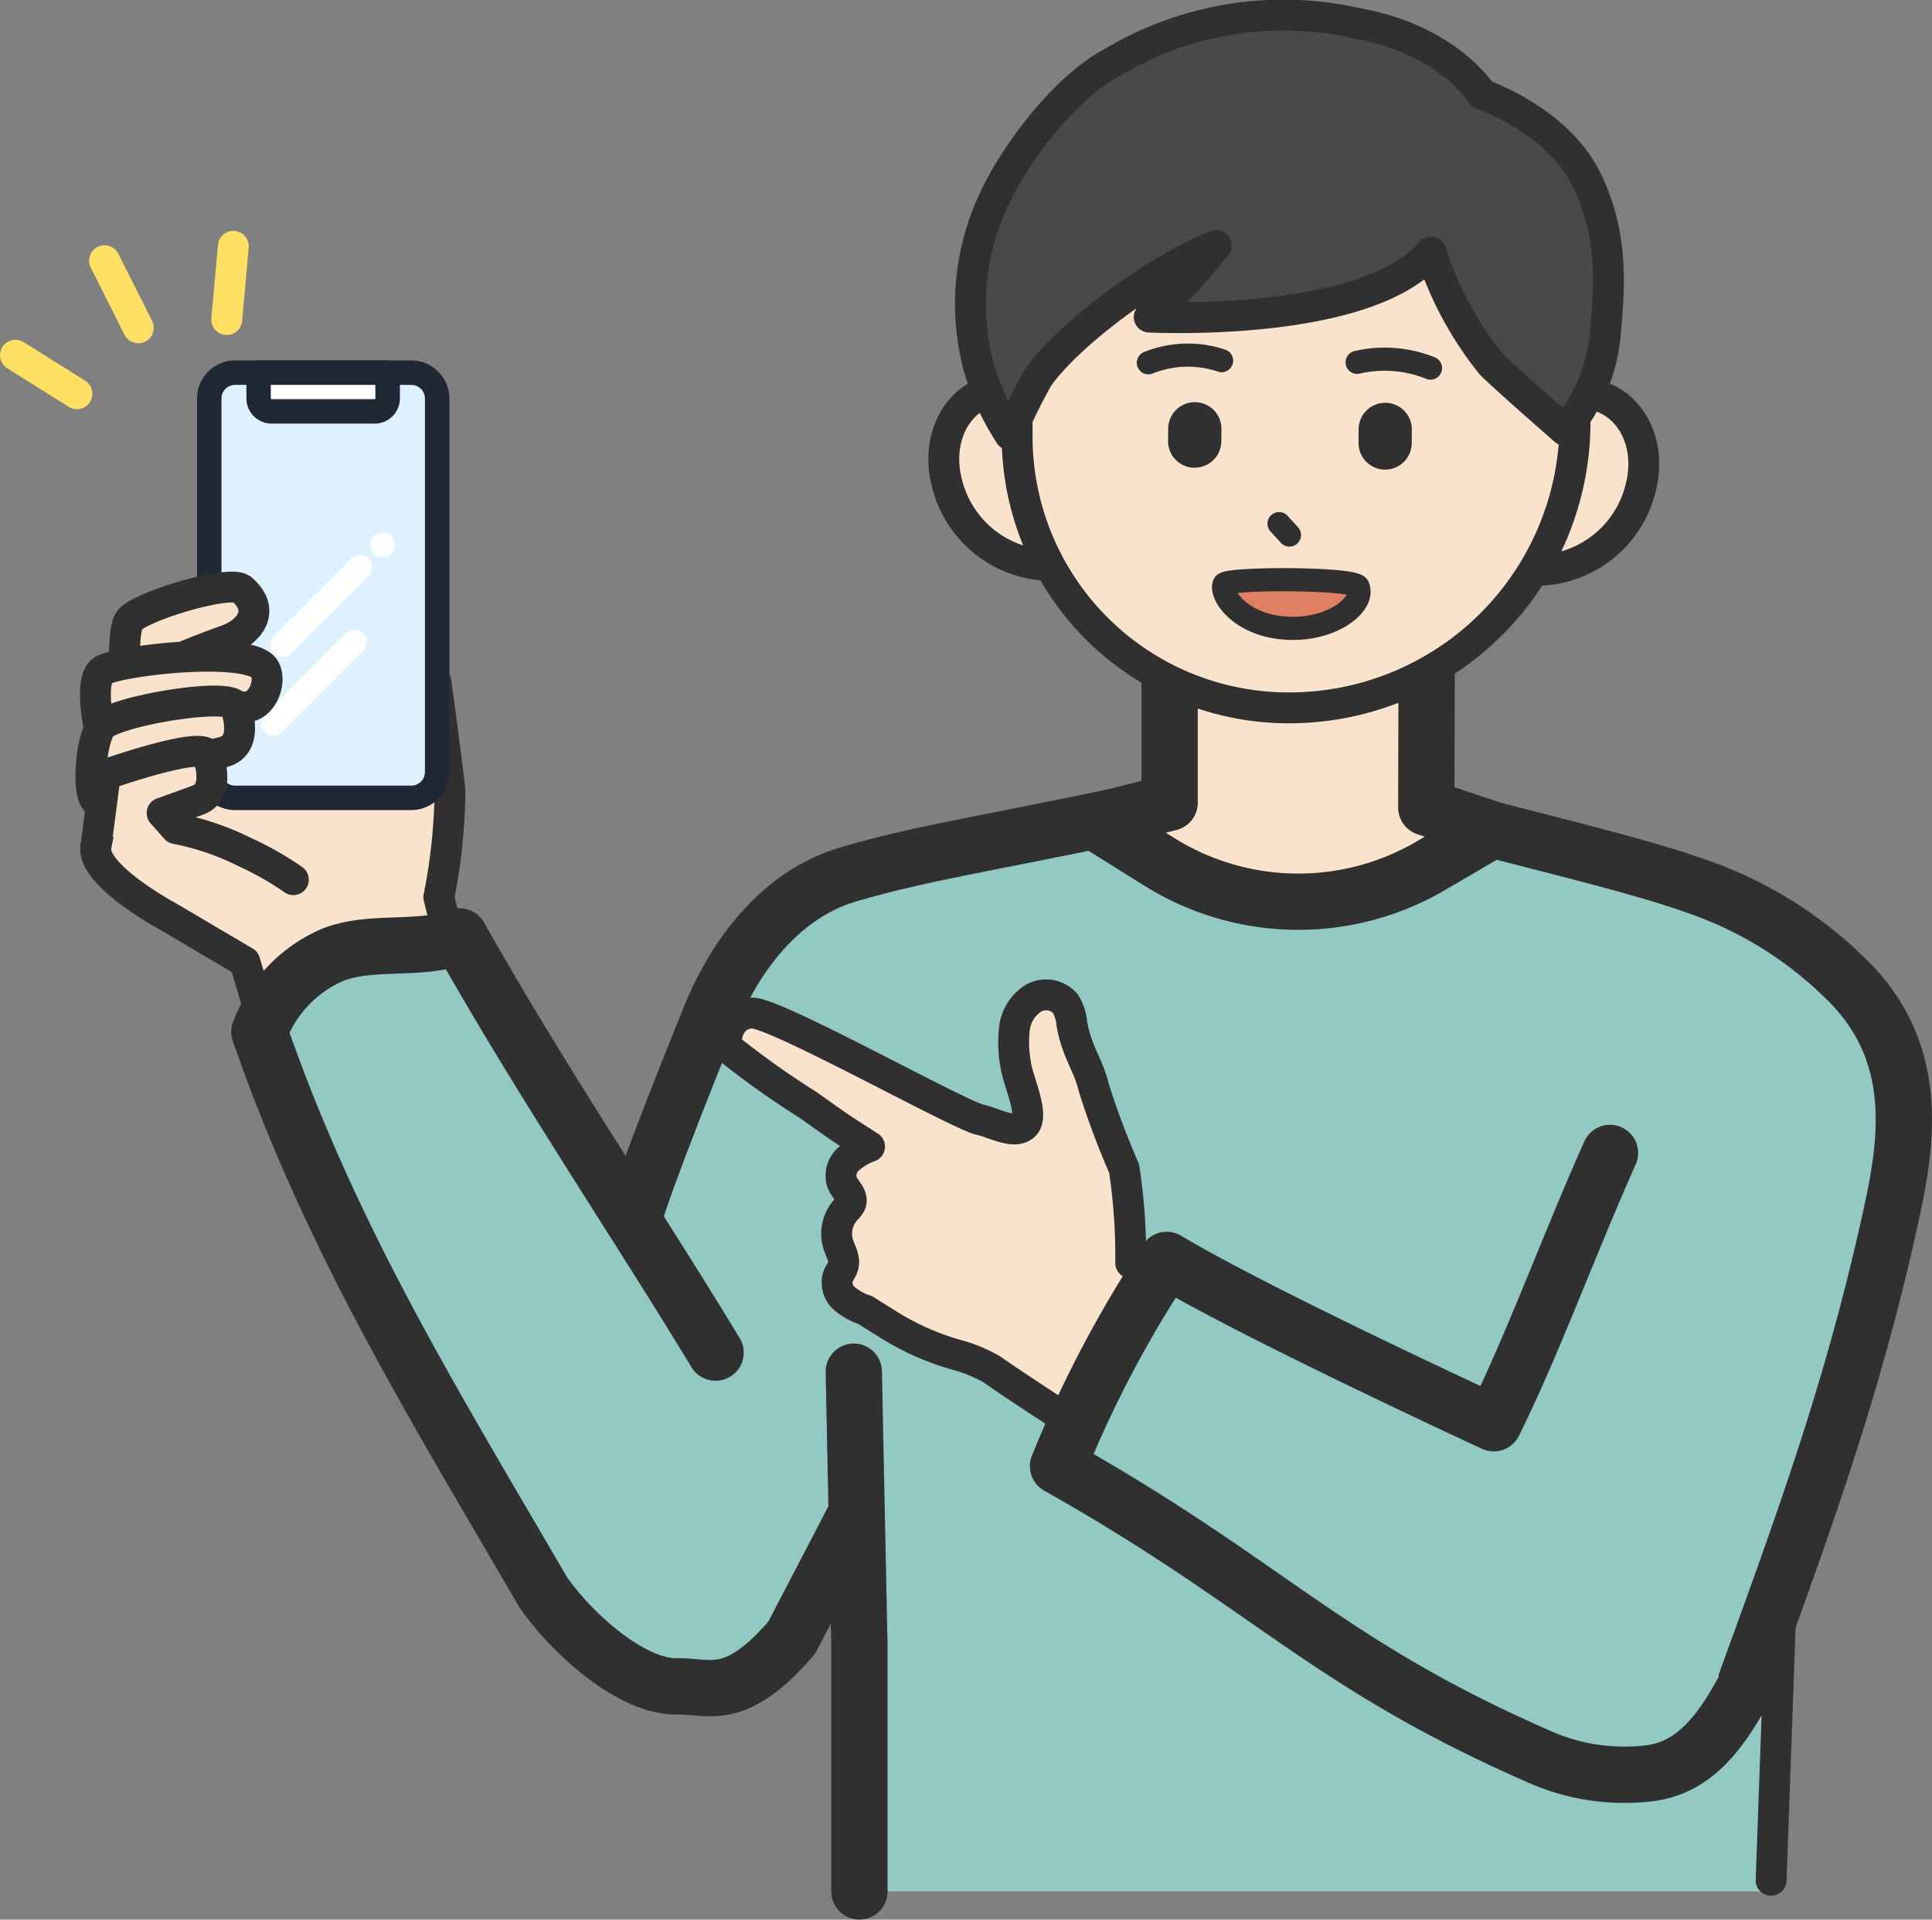 <svg id="グループ_224" data-name="グループ 224" xmlns="http://www.w3.org/2000/svg" xmlns:xlink="http://www.w3.org/1999/xlink" width="102.961" height="102.323" viewBox="0 0 102.961 102.323">
  <rect x="0" y="0" width="102.961" height="102.323" fill="#808080" stroke="none"/>
  <defs>
    <clipPath id="clip-path">
      <rect id="長方形_195" data-name="長方形 195" width="102.961" height="102.323" fill="none"/>
    </clipPath>
  </defs>
  <g id="グループ_223" data-name="グループ 223" clip-path="url(#clip-path)">
    <path id="パス_2210" data-name="パス 2210" d="M19.472,37.832s-4.332,1.061-4.786.727L10.9,35.774,9.389,38.723s-2.984,2.159-3.712,4.151a19.984,19.984,0,0,0-.558,2.186C4.749,46.6,9,48.88,9,48.88l4.051,2.391,1.445,4.91,10.49-1.813-1.6-6.545a30.062,30.062,0,0,0,.595-5.65c-.1-1.067-.747-5.811-.747-5.811Z" fill="#f9e3cc"/>
    <path id="パス_2211" data-name="パス 2211" d="M19.472,37.832s-4.332,1.061-4.786.727L10.9,35.774,9.389,38.723s-2.984,2.159-3.712,4.151a19.984,19.984,0,0,0-.558,2.186C4.749,46.6,9,48.88,9,48.88l4.051,2.391,1.445,4.91,10.49-1.813-1.6-6.545a30.062,30.062,0,0,0,.595-5.65c-.1-1.067-.747-5.811-.747-5.811Z" fill="none" stroke="#303030" stroke-linecap="round" stroke-linejoin="round" stroke-width="1.645"/>
    <path id="パス_2212" data-name="パス 2212" d="M12.367,42.528h9.707a1.219,1.219,0,0,0,1.219-1.219V21.083a1.218,1.218,0,0,0-1.219-1.218H12.367a1.218,1.218,0,0,0-1.219,1.218V41.309a1.219,1.219,0,0,0,1.219,1.219" fill="#def1ff"/>
    <path id="パス_2213" data-name="パス 2213" d="M10.5,41.153V21.24a2.029,2.029,0,0,1,2.027-2.027h9.394a2.03,2.03,0,0,1,2.027,2.027V41.153a2.03,2.03,0,0,1-2.027,2.027H12.524A2.029,2.029,0,0,1,10.5,41.153m2.027-20.637a.725.725,0,0,0-.724.724V41.153a.725.725,0,0,0,.724.724h9.394a.725.725,0,0,0,.724-.724V21.24a.725.725,0,0,0-.724-.724Z" fill="#202933"/>
    <path id="パス_2214" data-name="パス 2214" d="M14.391,21.928H20.05a.609.609,0,0,0,.609-.609V19.865H13.782v1.454a.609.609,0,0,0,.609.609" fill="#fff"/>
    <path id="パス_2215" data-name="パス 2215" d="M13.131,21.24V19.864a.651.651,0,0,1,.65-.651H20.66a.652.652,0,0,1,.651.651V21.24a1.342,1.342,0,0,1-1.339,1.339h-5.5a1.341,1.341,0,0,1-1.339-1.339m1.3-.724v.724a.036.036,0,0,0,.036.036h5.5a.035.035,0,0,0,.035-.036v-.724Z" fill="#202933"/>
    <path id="パス_2216" data-name="パス 2216" d="M15.067,35.012a.652.652,0,0,0,.461-.191l4.137-4.137a.652.652,0,0,0-.922-.921L14.606,33.9a.652.652,0,0,0,.461,1.112" fill="#fff"/>
    <path id="パス_2217" data-name="パス 2217" d="M20.38,29.7a.651.651,0,0,0,.46-.191.553.553,0,0,0,.082-.1.4.4,0,0,0,.06-.112.657.657,0,0,0,.038-.122.617.617,0,0,0,.012-.128.6.6,0,0,0-.012-.127.542.542,0,0,0-.038-.122.424.424,0,0,0-.06-.113.584.584,0,0,0-.082-.1.407.407,0,0,0-.1-.081.906.906,0,0,0-.11-.061.846.846,0,0,0-.124-.037.662.662,0,0,0-.588.179.989.989,0,0,0-.082.1.574.574,0,0,0-.058.113.723.723,0,0,0-.052.249.657.657,0,0,0,.192.461.667.667,0,0,0,.46.191" fill="#fff"/>
    <path id="パス_2218" data-name="パス 2218" d="M14.568,39.2a.652.652,0,0,0,.461-.191l4.337-4.337a.652.652,0,0,0-.921-.922l-4.338,4.338a.652.652,0,0,0,.461,1.112" fill="#fff"/>
    <path id="パス_2219" data-name="パス 2219" d="M8.639,43.334l.731.833a14.322,14.322,0,0,1,3.7,1.264,16.68,16.68,0,0,1,2.563,1.458" fill="none" stroke="#303030" stroke-linecap="round" stroke-linejoin="round" stroke-width="1.645"/>
    <path id="パス_2220" data-name="パス 2220" d="M12.882,31.405c-.624-.536-5.614.969-6.014,1.7s-.177,3.867-.177,3.867l4.162-1.311-.8-.769s1-.407,2.013-.762c1.192-.419,2.153-1.579.814-2.729" fill="#f9e3cc"/>
    <path id="パス_2221" data-name="パス 2221" d="M12.882,31.405c-.624-.536-5.614.969-6.014,1.7s-.177,3.867-.177,3.867l4.162-1.311-.8-.769s1-.407,2.013-.762C13.26,33.715,14.221,32.555,12.882,31.405Z" fill="none" stroke="#303030" stroke-linecap="round" stroke-linejoin="round" stroke-width="1.645"/>
    <path id="パス_2222" data-name="パス 2222" d="M13.983,35.511c-1.215-1.075-7.91-.268-8.557.262s-.169,2.866-.169,2.866l4.349.348-.45-1.013a12.585,12.585,0,0,1,3.619-.317c1.262.3,1.824-1.6,1.208-2.146" fill="#f9e3cc"/>
    <path id="パス_2223" data-name="パス 2223" d="M13.983,35.511c-1.215-1.075-7.91-.268-8.557.262s-.169,2.866-.169,2.866l4.349.348-.45-1.013a12.585,12.585,0,0,1,3.619-.317C14.037,37.954,14.6,36.056,13.983,35.511Z" fill="none" stroke="#303030" stroke-linecap="round" stroke-linejoin="round" stroke-width="1.645"/>
    <path id="パス_2224" data-name="パス 2224" d="M12.54,37.638c-.274-.776-6.59.287-7.157,1.1s-.745,3.6-.247,3.956,4.006-1.078,4.006-1.078l-.731-.833a26.752,26.752,0,0,0,3.613-.734c1-.37.79-1.632.516-2.408" fill="#f9e3cc"/>
    <path id="パス_2225" data-name="パス 2225" d="M12.54,37.638c-.274-.776-6.59.287-7.157,1.1s-.745,3.6-.247,3.956,4.006-1.078,4.006-1.078l-.731-.833a26.752,26.752,0,0,0,3.613-.734C13.028,39.676,12.814,38.414,12.54,37.638Z" fill="none" stroke="#303030" stroke-linecap="round" stroke-linejoin="round" stroke-width="1.645"/>
    <path id="パス_2226" data-name="パス 2226" d="M11.064,40.238c-.274-.776-5.453,1.052-5.453,1.052l-.492,3.77,3.52-1.725s.9-.32,1.909-.689.79-1.632.516-2.408" fill="#f9e3cc"/>
    <path id="パス_2227" data-name="パス 2227" d="M5.119,45.06l.493-3.77s5.178-1.828,5.452-1.052.489,2.038-.515,2.408-1.909.689-1.909.689" fill="none" stroke="#303030" stroke-linecap="round" stroke-linejoin="round" stroke-width="1.645"/>
    <path id="パス_2228" data-name="パス 2228" d="M94.147,86.588a158.455,158.455,0,0,0,7.014-23.5c.84-3.845,1.057-6.7-2.461-10.583a20.231,20.231,0,0,0-8.216-5.241c-3.142-1.143-8.708-2.429-13.549-3.725l-14.093-.753c-9.24,2.049-14.367,2.834-18.7,4.127-2.917.871-3.449,2-4.831,4.432a75.353,75.353,0,0,0-5.573,13.708c-3.075-4.852-6.264-9.842-9.251-15.14-2.12.789-4.558.182-6.66.938A7.2,7.2,0,0,0,13.824,55C17.674,66.1,23.1,74.814,28.937,84.855c1.645,2.366,4.809,5.081,7.141,5.035,1.762-.035,3.089.917,6.116-2.6L45.8,80.353v20.47H94.388s.056-5.392,0-11.431Z" fill="#93c9c3"/>
    <path id="パス_2229" data-name="パス 2229" d="M76.935,43.541c4.841,1.3,10.407,2.582,13.549,3.725a20.973,20.973,0,0,1,7.765,4.792c4.211,3.966,3.364,8.9,2.524,12.749-2.031,9.295-4.712,16.555-7.941,25.434" fill="none" stroke="#303030" stroke-linecap="round" stroke-linejoin="round" stroke-width="3"/>
    <path id="パス_2230" data-name="パス 2230" d="M62.842,42.788c-9.24,2.049-13.356,2.546-17.686,3.838-3.949,1.179-6.24,4.935-7.29,7.528-3.307,8.164-3.944,10.316-3.944,10.316" fill="none" stroke="#303030" stroke-linecap="round" stroke-linejoin="round" stroke-width="3"/>
    <path id="パス_2231" data-name="パス 2231" d="M38.134,72.1C33.856,65.041,28.939,57.8,24.491,49.916c-2.12.788-4.558.181-6.66.937A7.2,7.2,0,0,0,13.824,55C17.674,66.1,23.1,74.814,28.938,84.855c1.644,2.366,4.808,5.081,7.14,5.035,1.762-.035,3.089.918,6.116-2.6l3.37-6.474" fill="none" stroke="#303030" stroke-linecap="round" stroke-linejoin="round" stroke-width="3"/>
    <path id="パス_2232" data-name="パス 2232" d="M45.8,100.823V87.691L45.5,73.115" fill="none" stroke="#303030" stroke-linecap="round" stroke-linejoin="round" stroke-width="3"/>
    <line id="線_59" data-name="線 59" y1="15.936" x2="0.569" transform="translate(94.388 84.289)" fill="none" stroke="#303030" stroke-linecap="round" stroke-linejoin="round" stroke-width="1.645"/>
    <path id="パス_2233" data-name="パス 2233" d="M62.332,42.788V34.475h13.7l-.021,8.57,3.531,1.178-3.29,1.925a13.975,13.975,0,0,1-14.457-.2L58.358,43.8Z" fill="#f9e3cc"/>
    <path id="パス_2234" data-name="パス 2234" d="M62.332,42.788V34.475h13.7l-.021,8.57,3.531,1.178-3.29,1.925a13.975,13.975,0,0,1-14.457-.2L58.358,43.8Z" fill="none" stroke="#303030" stroke-linecap="round" stroke-linejoin="round" stroke-width="3"/>
    <path id="パス_2235" data-name="パス 2235" d="M58.286,57.961c-.285-1.215-.909-1.886-1.169-3.421a2.38,2.38,0,0,0-.346-1.051,1.365,1.365,0,0,0-1.74-.254,2.228,2.228,0,0,0-.97,1.591,6.594,6.594,0,0,0,.066,1.916c.115.853,1,2.665.48,3.226s-1.763-.178-2.376-.278C50.958,59.369,41.374,54,40.1,54c-1.312.008-1.625,1.588-1.195,1.949A46.2,46.2,0,0,0,43.068,58.9c1.7,1.208,1.553,1.116,3.273,2.217a3.458,3.458,0,0,0-1.148.689,1.176,1.176,0,0,0-.313,1.232c.162.378.6.71.459,1.1a1.114,1.114,0,0,1-.26.341,1.914,1.914,0,0,0-.406,1.846c.12.377.364.754.266,1.138-.055.218-.215.395-.29.607a1.135,1.135,0,0,0,.356,1.151,3.328,3.328,0,0,0,1.106.613l1.075.669a14.013,14.013,0,0,0,4.05,1.786,8.284,8.284,0,0,1,1.6.689c2.333,1.634,7.222,4.719,7.222,4.719l4.9-7.725-4.7-2.65a31.156,31.156,0,0,0-.351-5.036,42.829,42.829,0,0,1-1.617-4.32" fill="#f9e3cc"/>
    <path id="パス_2236" data-name="パス 2236" d="M58.286,57.961c-.285-1.215-.909-1.886-1.169-3.421a2.38,2.38,0,0,0-.346-1.051,1.365,1.365,0,0,0-1.74-.254,2.228,2.228,0,0,0-.97,1.591,6.594,6.594,0,0,0,.066,1.916c.115.853,1,2.665.48,3.226s-1.763-.178-2.376-.278C50.958,59.369,41.374,54,40.1,54c-1.312.008-1.625,1.588-1.195,1.949A46.2,46.2,0,0,0,43.068,58.9c1.7,1.208,1.553,1.116,3.273,2.217a3.458,3.458,0,0,0-1.148.689,1.176,1.176,0,0,0-.313,1.232c.162.378.6.71.459,1.1a1.114,1.114,0,0,1-.26.341,1.914,1.914,0,0,0-.406,1.846c.12.377.364.754.266,1.138-.055.218-.215.395-.29.607a1.135,1.135,0,0,0,.356,1.151,3.328,3.328,0,0,0,1.106.613l1.075.669a14.013,14.013,0,0,0,4.05,1.786,8.284,8.284,0,0,1,1.6.689c2.333,1.634,7.222,4.719,7.222,4.719l4.9-7.725-4.7-2.65a31.156,31.156,0,0,0-.351-5.036A42.829,42.829,0,0,1,58.286,57.961Z" fill="none" stroke="#303030" stroke-linecap="round" stroke-linejoin="round" stroke-width="1.645"/>
    <path id="パス_2237" data-name="パス 2237" d="M85.8,61.457c-2.254,5.063-4.109,10.2-6.193,14.407,0,0-12.71-5.864-17.431-8.707a61.372,61.372,0,0,0-5.791,11C67.6,84.462,70.645,88.645,81.918,93.588a11.141,11.141,0,0,0,6.159.91,5.774,5.774,0,0,0,3.853-2.781c.308-.446-6.129-30.26-6.129-30.26" fill="#93c9c3"/>
    <path id="パス_2238" data-name="パス 2238" d="M85.8,61.457c-2.254,5.063-4.109,10.2-6.193,14.407,0,0-12.711-5.864-17.431-8.706a61.331,61.331,0,0,0-5.791,10.994C67.6,84.462,70.645,88.645,81.918,93.588a11.141,11.141,0,0,0,6.159.91c2.07-.333,3.429-1.856,4.756-4.257" fill="none" stroke="#303030" stroke-linecap="round" stroke-linejoin="round" stroke-width="3"/>
    <path id="パス_2239" data-name="パス 2239" d="M55.937,21.663,55.8,30.135a5.763,5.763,0,0,1-5.353-4.443c-.912-3.729,2.449-6.49,5.487-4.029" fill="#f9e3cc"/>
    <path id="パス_2240" data-name="パス 2240" d="M55.937,21.663c-3.038-2.461-6.4.3-5.487,4.029A5.763,5.763,0,0,0,55.8,30.135" fill="none" stroke="#303030" stroke-linecap="round" stroke-linejoin="round" stroke-width="1.645"/>
    <path id="パス_2241" data-name="パス 2241" d="M81.961,21.925,82.1,30.4a5.763,5.763,0,0,0,5.353-4.443c.912-3.729-2.449-6.49-5.487-4.029" fill="#f9e3cc"/>
    <path id="パス_2242" data-name="パス 2242" d="M81.961,21.925c3.038-2.461,6.4.3,5.487,4.029A5.763,5.763,0,0,1,82.1,30.4" fill="none" stroke="#303030" stroke-linecap="round" stroke-linejoin="round" stroke-width="1.645"/>
    <path id="パス_2243" data-name="パス 2243" d="M68.837,37.731h0A14.466,14.466,0,0,1,54.205,23.242l0-4.569A15.013,15.013,0,0,1,69.086,3.724h.023A14.66,14.66,0,0,1,83.938,18.409l0,4.152a15.234,15.234,0,0,1-15.1,15.17" fill="#f9e3cc"/>
    <path id="パス_2244" data-name="パス 2244" d="M68.837,37.731h0A14.466,14.466,0,0,1,54.205,23.242l0-4.569A15.013,15.013,0,0,1,69.086,3.724h.023A14.66,14.66,0,0,1,83.938,18.409l0,4.152A15.234,15.234,0,0,1,68.837,37.731Z" fill="none" stroke="#303030" stroke-linecap="round" stroke-linejoin="round" stroke-width="1.645"/>
    <path id="パス_2245" data-name="パス 2245" d="M83.4,22.937s-3.154-2.751-3.921-3.518a18.393,18.393,0,0,1-3.22-5.986C72.821,17.51,61.246,16.9,61.246,16.9a29.935,29.935,0,0,0,3.571-3.815c-3.239,1.289-7.841,4.691-9.487,7.023a28.918,28.918,0,0,0-1.506,3.075,13.363,13.363,0,0,1-1.646-3.552,13.01,13.01,0,0,1,.99-9.4c.678-1.422,3.222-5.414,6.241-6.98a17.727,17.727,0,0,1,12.938-2c4.857.874,6.636,3.779,6.636,3.779S82.919,6.365,84.5,9.479s1.232,6.116,1.057,8.26a9.2,9.2,0,0,1-2.153,5.2" fill="#494949"/>
    <path id="パス_2246" data-name="パス 2246" d="M83.4,22.937s-3.154-2.751-3.921-3.518a18.393,18.393,0,0,1-3.22-5.986C72.821,17.51,61.246,16.9,61.246,16.9a29.935,29.935,0,0,0,3.571-3.815c-3.239,1.289-7.841,4.691-9.487,7.023a28.918,28.918,0,0,0-1.506,3.075,13.363,13.363,0,0,1-1.646-3.552,13.01,13.01,0,0,1,.99-9.4c.678-1.422,3.222-5.414,6.241-6.98a17.727,17.727,0,0,1,12.938-2c4.857.874,6.636,3.779,6.636,3.779S82.919,6.365,84.5,9.479s1.232,6.116,1.057,8.26A9.2,9.2,0,0,1,83.4,22.937Z" fill="none" stroke="#303030" stroke-linecap="round" stroke-linejoin="round" stroke-width="1.645"/>
    <path id="パス_2247" data-name="パス 2247" d="M61.2,19.338a5.636,5.636,0,0,1,3.9-.115" fill="none" stroke="#303030" stroke-linecap="round" stroke-linejoin="round" stroke-width="1.234"/>
    <path id="パス_2248" data-name="パス 2248" d="M76.234,19.621a6.512,6.512,0,0,0-3.91-.308" fill="none" stroke="#303030" stroke-linecap="round" stroke-linejoin="round" stroke-width="1.234"/>
    <path id="パス_2249" data-name="パス 2249" d="M73.8,25.033h0a1.418,1.418,0,0,0,1.433-1.4l.007-.693a1.419,1.419,0,1,0-2.837-.029L72.4,23.6a1.419,1.419,0,0,0,1.4,1.433" fill="#303030"/>
    <path id="パス_2250" data-name="パス 2250" d="M63.653,24.929h0a1.418,1.418,0,0,0,1.433-1.4l.007-.693a1.419,1.419,0,0,0-2.837-.029l-.007.693a1.419,1.419,0,0,0,1.4,1.433" fill="#303030"/>
    <line id="線_60" data-name="線 60" x1="0.555" y1="0.608" transform="translate(68.163 27.911)" fill="none" stroke="#303030" stroke-linecap="round" stroke-linejoin="round" stroke-width="1.234"/>
    <path id="パス_2251" data-name="パス 2251" d="M65.232,31.144c-.224.579.963,2.351,3.68,2.351,2.218,0,3.835-1.323,3.461-2.228-.195-.472-7.008-.467-7.141-.123" fill="#df8063"/>
    <path id="パス_2252" data-name="パス 2252" d="M65.232,31.144c-.224.579.963,2.351,3.68,2.351,2.218,0,3.835-1.323,3.461-2.228C72.178,30.8,65.365,30.8,65.232,31.144Z" fill="none" stroke="#303030" stroke-linecap="round" stroke-linejoin="round" stroke-width="1.234"/>
    <line id="線_61" data-name="線 61" x1="0.352" y2="3.904" transform="translate(12.083 13.129)" fill="none" stroke="#ffe063" stroke-linecap="round" stroke-linejoin="round" stroke-width="1.645"/>
    <line id="線_62" data-name="線 62" x2="1.799" y2="3.578" transform="translate(5.571 13.896)" fill="none" stroke="#ffe063" stroke-linecap="round" stroke-linejoin="round" stroke-width="1.645"/>
    <line id="線_63" data-name="線 63" x2="3.276" y2="2.056" transform="translate(0.823 18.933)" fill="none" stroke="#ffe063" stroke-linecap="round" stroke-linejoin="round" stroke-width="1.645"/>
  </g>
</svg>
